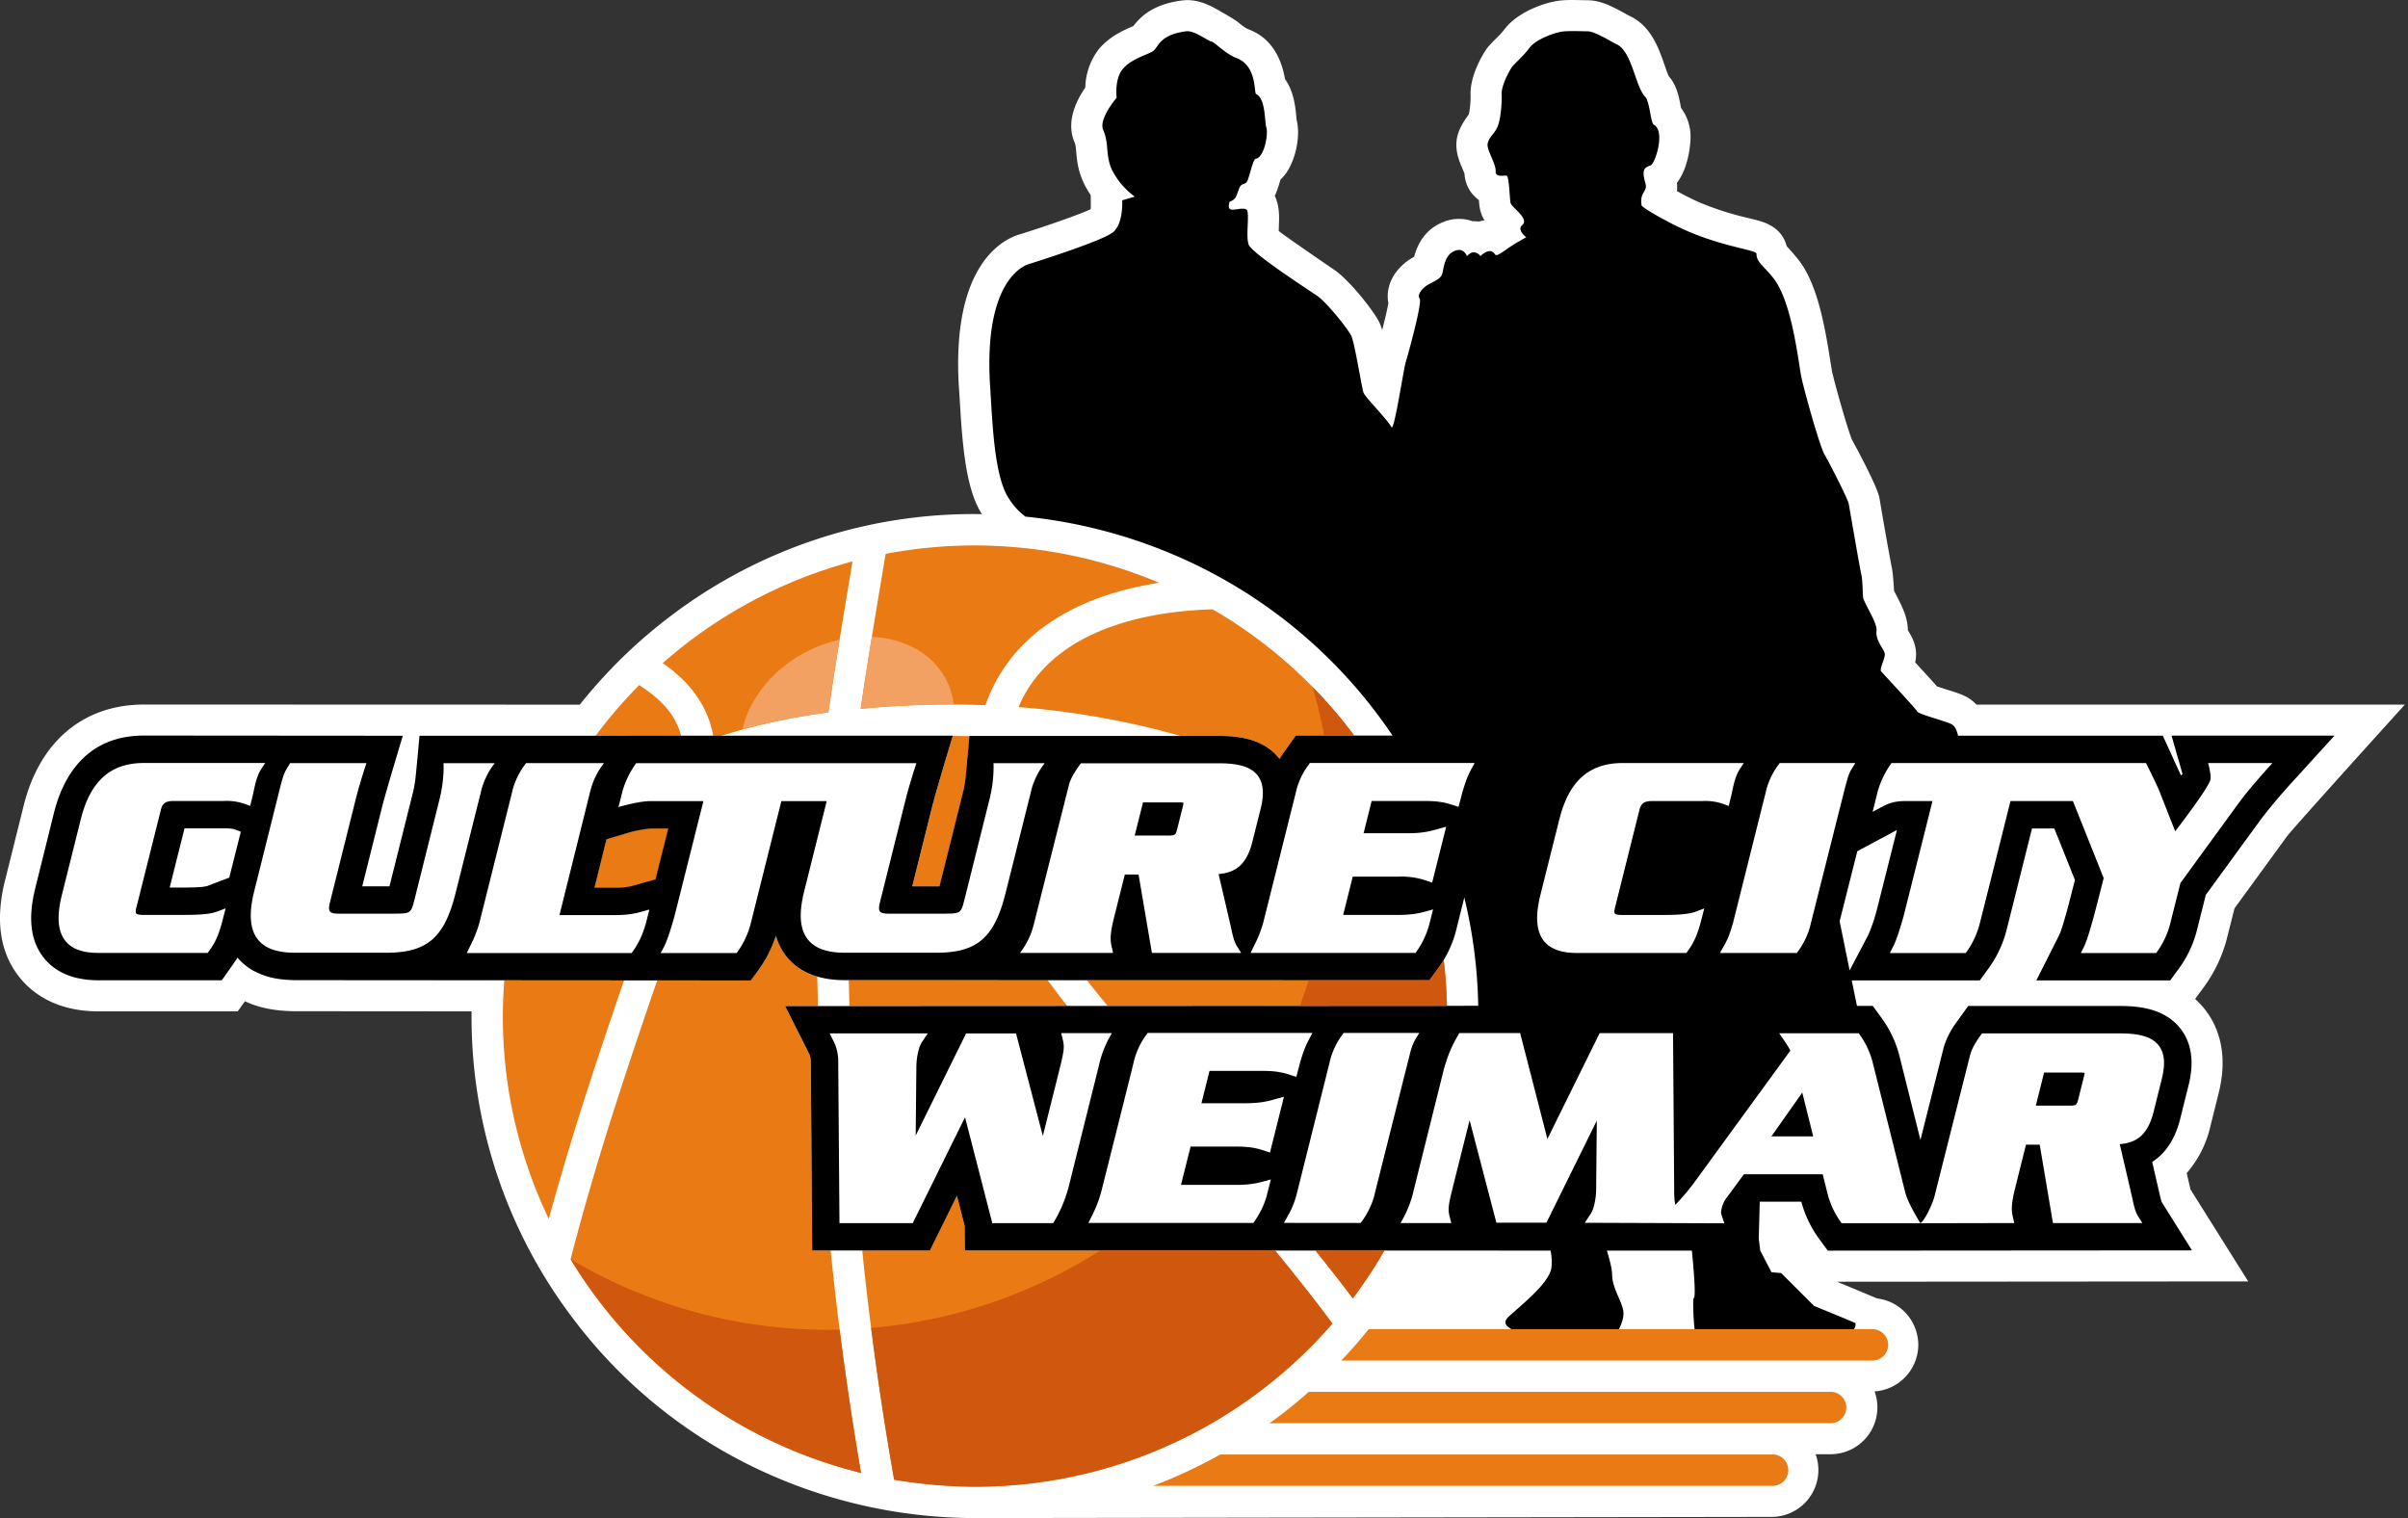 <?xml version="1.0" encoding="UTF-8"?>
<svg xmlns="http://www.w3.org/2000/svg" viewBox="0 0 368 232">
  <rect x="0" y="0" width="368" height="232" fill="#333333" stroke="none"/>
  <style>.st1{fill:#ea7a14}.st2{fill:#f2a162}.st3{fill:#cf570e}</style>
  <path d="M302.05 107.68c-.4-.42-.84-.78-1.32-1.07-.8-.46-1.78-.78-3.45-1.3l-1.26-.41c-.64-.73-1.65-1.84-3.33-3.66.08-.39.13-.8.13-1.25 0-1.57-.68-2.71-1.13-3.47l-.13-.23c.01-1.9-.9-3.65-1.77-5.35-.1-.2-.24-.45-.34-.67 0-.07-.13-2.71-.37-3.68a493.76 493.76 0 0 1-1.85-10.46c-.35-1.87-3.66-7.93-4.18-8.88-.6-1.34-2.64-8.49-3.08-10.53l-.26-1.6c-.79-5.05-1.82-10.76-4.2-14.49-.79-1.24-2.39-2.93-2.46-3-.3-1.23-1.2-2.9-3.73-3.73-.58-.2-1.25-.36-2.1-.57a46.26 46.26 0 0 1-7.25-2.29c-1.18-.5-2.56-1.2-3.7-1.84.04-.38.05-.8.01-1.26 1.98-2.58 2.07-6.65 2.07-6.7a7.3 7.3 0 0 0-1.45-4.75l-.02-.12c-.31-1.65-.64-3.35-1.84-4.7-.18-.35-.47-1.18-.66-1.75-.87-2.51-2.06-5.95-5.29-7.46-.14-.06-.5-.26-.78-.42-2.07-1.14-3.8-2-5.7-2L240.45 0c-.5 0-.99.01-1.5.04-2.5.12-7.03 1.74-9.05 4.46-.34.47-.87 1-1.34 1.46-.63.63-1.18 1.17-1.62 1.88-.71 1.13-2.35 4.07-2.2 6.85.03.76-.12 2.17-.27 2.8-.04.04-1.27 1.62-1.68 3.07-.62 2.14.18 4 .77 5.36l.25.6a5.28 5.28 0 0 0 2.2 4.05c.04.52.07.89.14 1.24.13.73.4 1.35.72 1.87-.3.04-.58.1-.85.18-.26-.04-.92-.06-.99-.05a5.94 5.94 0 0 0-2.06-.36c-.74 0-1.48.13-2.2.4-3.14 1.15-4.21 3.73-4.66 5.4-.36.2-.76.43-1.16.74-2.44 1.9-3.17 4.3-2.77 6.34-.16.91-.55 2.56-.95 4.11a7.37 7.37 0 0 0-.53-1.36c-1-1.89-4.61-6.35-6.7-7.78-.19-.13-7.6-5.19-8.58-6l.02-.73c.06-1.4.12-3.14-.63-4.63.37-.7.87-2.45.88-2.5.37-.34.73-.77 1.06-1.28 1.22-1.9 2.05-5.35 1.4-7.85l-.04-.46c-.13-1.4-.36-3.86-1.73-5.77-1.02-5.85-4.5-7.18-5.68-7.64-.38-.14-1-.65-1.45-1.01-.69-.56-2.66-1.65-2.75-1.7-1.17-.68-2.93-1.71-5.03-1.71-.28 0-.55.02-.81.05-4.22.55-6.18 2.24-7.46 3.92h-.01c-1.36.58-3.63 1.54-5.3 3.57a9.95 9.95 0 0 0-2.03 5.82c-1.44 2.08-2.98 5.32-1.63 8.4.14.31.18.7.24 1.44.13 1.39.3 3.28 1.53 5.48.22.39.45.76.68 1.1 0 0 .05 1.84 0 2.18-1.89.86-6.7 2.54-10.72 3.8-2.35.64-10.67 4.29-9.4 23.66.05.57.08 1.18.12 1.83.42 7.1.95 13.29 3.25 17.1l.13.2-1.13-.01a76.49 76.49 0 0 0-46.1 15.33 76.75 76.75 0 0 0-14.22 13.8l-66.58-.02c-9.25 0-15.95 5.6-18.4 15.4L.77 134.55c-1.51 6.03-.8 10.98 2.13 14.7 1.9 2.43 5.55 5.31 12.17 5.31h21.26l1.1-1.54c1.75.8 3.94 1.47 7.57 1.52h.05l27.02.02a76.15 76.15 0 0 0 15.34 46.73 76.09 76.09 0 0 0 27.72 22.9 77.87 77.87 0 0 0 33.92 7.81l121.69-.18a7.16 7.16 0 0 0 6.73-9.58h2.3a7.16 7.16 0 0 0 6.71-9.6 7.16 7.16 0 0 0 6.68-7.11 7.16 7.16 0 0 0-6.31-7.1s-4.76-2-6.12-2.55l62.85-.05-8.82-14.05-.58-2.5a16.45 16.45 0 0 0 3.62-7.16l1.27-5.09c1.58-6.31-.27-10.42-2.1-12.76a12.6 12.6 0 0 0-1.5-1.6l.03-.05 1.26-1.71a21.83 21.83 0 0 0 3.46-7.1l1.27-5 7.98-10.95c.88-1.22 18.05-20.18 18.05-20.18h-65.47z" style="fill:#fff"></path>
  <path class="st1" d="M126.6 108.87c.92-6.47 2.37-15.23 3.68-23.04v-.03a72.04 72.04 0 0 0-29 15.54c3.2 2.24 6.74 5.66 7.71 11.1h1.26a95.49 95.49 0 0 1 16.35-3.57M97.69 104.7a71.39 71.39 0 0 0-6.66 7.74h13.06c-.9-3.5-3.41-5.78-6.4-7.74M95.75 127.35l-3.05.91-1.84 7.4h3.1c1.3 0 2.05-.13 2.53-.24l3.69-1.03 1.95-7.77h-2.7c-.84 0-2.7.43-3.68.73M83.87 186.28c3.23-11.83 6.78-22.7 11.5-36.46h-18.3a71.41 71.41 0 0 0 6.8 36.46M195.5 115.92l.05.07a99 99 0 0 1 2.49-3.58h8.9l-.2-.27a71.82 71.82 0 0 0-21.42-19.02c-7 .19-18.81 1.67-25.8 9.04a19.69 19.69 0 0 0-3.87 5.9 126.5 126.5 0 0 1 24.74 4.4h5.94c2.77 0 6.75.36 9.17 3.46"></path>
  <path class="st1" d="M150.6 107.78a24.57 24.57 0 0 1 5.43-8.91c5.75-6.06 14.02-8.7 21.12-9.81a72.66 72.66 0 0 0-41.8-4.42c-1.31 7.8-2.83 16.86-3.82 23.68 6.6-.63 12.97-.79 19.08-.54M206.74 198.43a71.48 71.48 0 0 0 4.82-7.31h-10.53c2.14 2.65 4.18 5.25 5.71 7.3M218.44 149.81l-52.34-.01c1.01 1.3 2.07 2.6 3.18 3.93l51.84-.02c-.05-2.34-.2-4.69-.48-7.03-.32.54-.64 1.01-.94 1.41l-1.26 1.72zM147.41 187.33l-1.18-4.6-4.13 8.37h-10.33a483.7 483.7 0 0 0 4.88 35.04s6.73 1.07 12.4 1.07a72 72 0 0 0 43.23-14.37 72.1 72.1 0 0 0 11.35-10.55 276 276 0 0 0-8.77-11.18h-47.42l-.03-3.78zM139.42 135.45h4.16l3.6-14.35c.21-.9.36-2.04.36-2.04.14-1.23.59-6.2.62-6.56l-2.55-.04c-.17.55-2.55 8.41-3.14 10.79l-3.05 12.2zM160.11 149.8l-30.4-.01.1 3.96 33.3-.01a109.66 109.66 0 0 1-3-3.94M123.9 162.28a2.7 2.7 0 0 0-.36-1.45l-3.56-7.07H125l-.1-4.52a8.82 8.82 0 0 1-6.32-6.25c-.04.1-.6 1.85-1.45 3.35s-2.41 3.5-2.41 3.5l-14.27-.01-.36 1c-5.42 15.8-9.29 27.75-12.89 41.6a71.88 71.88 0 0 0 44.38 32.65 490.32 490.32 0 0 1-4.64-33.98h-2.83l-.21-28.82zM99.43 126.62c-.84 0-2.7.43-3.68.73l-3.05.92-1.84 7.4h3.1c1.3 0 2.05-.14 2.53-.25l3.69-1.03 1.95-7.77h-2.7z"></path>
  <path d="m174.68 122.63-1.27 5.06h5.06c1.1 0 1.2-.06 1.44-1.02l.84-3.36c.1-.37.1-.55.1-.63a3.58 3.58 0 0 0-.76-.05h-5.41zM317.62 167.95l.84-3.36c.1-.38.1-.56.1-.63a3.6 3.6 0 0 0-.76-.05h-5.41l-1.27 5.06h5.06c1.1 0 1.2-.07 1.44-1.02"></path>
  <path d="m342.22 122.6-9 12.35-1.61 6.4a12.84 12.84 0 0 1-2.1 4.3H318l.44-.88c.51-1.02 1.04-2.9 1.5-4.56.11-.37 1.05-4 1.55-6.02l-4.7-11.77h-9.54c-1.07 4.29-4.67 18.67-4.75 18.93a12.84 12.84 0 0 1-2.09 4.3h-11.6l.45-.89c.63-1.19 1.13-2.93 1.66-4.77 0 0 3.4-13.5 4.41-17.57h-4.07c-1.87 0-2.71.38-3.88 1.01l-1.2.64.78-3.13v-.02l.01-.02a14 14 0 0 1 2.1-4.29h38.89s1.76 3.5 2.1 4.43l2.36 6s5.23-6.74 5.4-7.97c.1-.82-.37-2.46-.37-2.46h9.83s-3.52 3.86-5.06 6m-56.68 20.22-2.87 5.47-1.53-7.51 2.7-10.7 6.06-3.25-3.04 12.07a26.1 26.1 0 0 1-1.32 3.92m-1.48 15.08a12.89 12.89 0 0 1 2.1 4.33l5.03 20.09c.53 1.83 2.3 4.61 2.3 4.61h-12.04a12.86 12.86 0 0 1-2.1-4.29l-.8-3.19h-12.04l-2.65 3.6c-.34.44-.58.94-.7 1.43-.2.8-.2.8.09 1.66l.27.8-21.33-.08.73-1.1c.3-.45.48-.72.7-1.58.2-.84.3-1.53.31-2.56l.1-10.37-7.7 15.6h-7.68v-.13l-4.06-15.53-2.57 10.26c-.78 3.1-.74 3.47-.42 4.71l.19.75h-7.76l.5-.9a16.2 16.2 0 0 0 1.5-4.05l4.6-18.45v-.04c.57-1.96 1.12-3.46 2.22-5.3l.17-.3h9.33v.14l4.13 16.04 7.95-16.1.04-.07h11.21v.13l.18 24.56c.02.61.08 1.11.17 1.55a38.12 38.12 0 0 0 2.72-3.18l14.86-20.39c-.3-.67-1.71-2.65-1.71-2.65h12.16zm9.72 28.75c.5-.52 1.64-2.78 1.92-4.08l1.71-6.8 3.66-14.5c.31-1.15.85-1.9 1.29-2.61l.54-.74h21.14c3.06 0 4.86.57 5.86 1.84.9 1.14 1.05 2.8.48 5.1l-1.27 5.09c-1.02 4.06-3.18 4.7-5.16 4.9 0 0 1.83 7.82 1.91 8.22.25 1.16.45 2.08.87 2.75l.67 1.08h-13.66l-2.02-11.98h-2.1l-1.67 6.7c-.65 2.58-.54 3.5-.32 4.42l.2.86-14.34.03.3-.28m-85.67-.01-.18.24H196.2l.52-.9a13.7 13.7 0 0 0 1.5-3.71l5.02-20.09v-.04a11.47 11.47 0 0 1 1.92-4.04l.18-.25h11.56l-.56.91a8.8 8.8 0 0 0-.92 2.5c-.1.35-5.32 21.12-5.36 21.3-.3 1.3-1.01 2.82-1.93 4.08m-14.5-4.05a12.86 12.86 0 0 1-2.1 4.3h-25.2l.6-1.23c.38-.77.86-1.73 1.33-3.4.1-.37 4.95-19.7 5.03-20.08v-.02l.01-.02a11.43 11.43 0 0 1 1.91-4.04l.18-.25h25.18l-.47.88c-.56 1.05-.88 1.8-1.44 3.73l-.55 2.1-.67-.21c-1.02-.34-2.07-.7-4.4-.7h-8.2l-1.23 4.94h6.8c2.3 0 3.53-.35 4.73-.69l1.08-.3-2.14 8.53-.68-.23c-1.01-.33-2.06-.68-4.35-.68h-7.1l-1.47 5.85h8.47c2.11 0 3.31-.29 4.27-.56l1-.28-.6 2.36m-30.28-1.3-.01.02a20.4 20.4 0 0 1-2.2 5.3l-.18.3h-9.34v-.14l-4.13-16.04-7.95 16.1-.03.08h-11.21v-.14l-.19-24.56a6.76 6.76 0 0 0-.8-3.27l-.41-.82-.1-.2h14.99l-.14.22-.59.88c-.3.45-.48.72-.7 1.59-.2.84-.3 1.53-.31 2.56l-.1 10.36 7.66-15.52.03-.08H155.31v.13l4.06 15.53 2.57-10.26c.77-3.1.73-3.47.42-4.7l-.19-.75h7.75l-.5.89a16.24 16.24 0 0 0-1.48 4.06l-4.6 18.44-.01.02zm72.08-44.58 2.88-11.48c1.47-5.89 4.55-8.63 9.7-8.63h18.5l-.62.93c-.66 1-.96 2.42-1.22 3.69-.1.47-.47 1.95-.47 1.95l-.62-.24a8.36 8.36 0 0 0-3.42-.52h-7.64c-1.21 0-1.7.33-1.96 1.33l-3.76 15.04c-.1.4-.1.69 0 .81.06.09.3.23 1.06.23h6.02c3.37 0 4.46-.19 5.5-.59l1.08-.41-.4 1.57c-.65 2.6-1.26 3.76-2.16 5l-.18.24h-16.68c-2.45 0-4.12-.61-5.11-1.87-1.15-1.47-1.31-3.78-.5-7.05m34.46-15.78v-.04a11.43 11.43 0 0 1 1.92-4.04l.18-.25h11.55l-.55.91c-.44.7-.6 1.34-.92 2.5-.1.35-5.33 21.12-5.37 21.3-.29 1.3-1 2.82-1.92 4.08l-.18.24h-11.75l.51-.9c.65-1.12.94-1.79 1.5-3.71l5.03-20.09m-45-3.46c-.55 1.04-.87 1.8-1.43 3.73l-.55 2.1-.68-.22c-1.01-.33-2.06-.68-4.4-.68h-8.2l-1.23 4.93h6.8c2.3 0 3.54-.35 4.74-.7l1.08-.3-2.14 8.54-.68-.23a11.77 11.77 0 0 0-4.36-.68h-7.1l-1.46 5.85h8.47c2.11 0 3.31-.29 4.27-.56l1-.28-.6 2.36a12.84 12.84 0 0 1-2.09 4.29h-25.2l.6-1.23c.38-.76.85-1.72 1.33-3.39l5.03-20.08v-.04a11.45 11.45 0 0 1 1.92-4.04l.18-.25h25.18l-.47.88zm-48.84 28.15L174 133.65h-2.1l-1.68 6.7c-.64 2.59-.53 3.5-.31 4.42l.2.86h-14.23l.18-.25a11.6 11.6 0 0 0 1.92-4.08l1.71-6.8 3.66-14.5c.31-1.15.85-1.9 1.29-2.6l.54-.75h21.14c3.05 0 4.86.57 5.86 1.84.9 1.14 1.05 2.81.48 5.1l-1.28 5.1c-1.01 4.06-3.17 4.68-5.15 4.89 0 0 1.83 7.82 1.91 8.22.25 1.16.45 2.08.87 2.76l.67 1.07h-13.66zm-32.91-.03H129.1c-2.72 0-4.58-.67-5.66-2.05-1.21-1.55-1.39-3.95-.54-7.35l3.44-13.77h-6.93l-4.74 18.94a12.87 12.87 0 0 1-2.1 4.28h-11.6l.46-.87c.62-1.2 1.12-2.93 1.65-4.77l4.42-17.58h-8.08c-1.87 0-4.9.91-4.9.91l.6-2.38.01-.05c.55-1.9 1.4-3.31 2.1-4.28h42.82s-1.01 3-1.66 5.6l-3.92 15.69c-.22.86-.12 1.22 0 1.38.13.15.45.33 1.3.33h8.48c2.6 0 2.62-.08 3.16-2.22l3.82-15.3c.76-3.02.6-5.48.6-5.48h7.82l-.16.22a11.43 11.43 0 0 0-1.92 4.04v.04l-3.91 15.61c-1.7 6.78-4.36 9.06-10.55 9.06m-46.63-10.18c-.48.11-1.22.24-2.53.24h-3.1l1.84-7.4 3.05-.91a18 18 0 0 1 3.68-.73h2.7l-1.95 7.77-3.69 1.03m2.14 5.95a12.86 12.86 0 0 1-2.09 4.28h-25.2l.6-1.22c.38-.77.85-1.73 1.33-3.39l5.03-20.09v-.04a11.42 11.42 0 0 1 1.92-4.04l.18-.25H92.3l-.18.25a11.44 11.44 0 0 0-1.91 4.04v.02l-.01.02-4.7 18.9h8.47c1.59 0 2.66-.17 3.5-.36l1.77-.49-.6 2.37m-39.56 4.23H45.05c-2.73 0-4.58-.67-5.66-2.05-1.21-1.55-1.39-3.95-.54-7.35l4.05-16.22c.32-1.15.49-1.79.92-2.5l.53-.86H56s-1.01 3.01-1.66 5.61l-3.92 15.69c-.22.86-.12 1.22 0 1.38.12.15.45.33 1.3.33h8.48c2.6 0 2.62-.08 3.16-2.22l3.82-15.3c.76-3.02.6-5.48.6-5.48h7.82l-.16.22a11.46 11.46 0 0 0-1.92 4.04v.04l-3.91 15.61c-1.7 6.78-4.36 9.06-10.56 9.06m-21.45-22.67a8.36 8.36 0 0 0-3.42-.52h-7.64c-1.21 0-1.7.33-1.95 1.33l-3.77 15.04c-.1.4-.1.69 0 .8.06.1.3.24 1.06.24h6.03c3.36 0 4.45-.19 5.49-.59l1.08-.41-.4 1.57c-.64 2.6-1.26 3.76-2.16 5l-.18.24H15.07c-2.45 0-4.12-.61-5.1-1.87-1.16-1.47-1.32-3.78-.5-7.05l2.87-11.48c1.47-5.89 4.55-8.63 9.7-8.63h18.49l-.61.93c-.66.99-.95 2.42-1.22 3.69-.1.47-.46 1.95-.46 1.95l-.63-.24zm-2.56 11.19-3.15 1.2c-.32.13-.81.32-3.98.32h-1.98l2.27-9.05h5.98c1.28 0 1.54.1 1.91.24l.63.24.08.04-1.76 7zm296.82-21.7s1.64 5.7 1.68 5.88c-.02.03-.23.18-.24.2l-2.77-6.07h-31.3c-.14-.8-.53-1.49-.91-1.71-.85-.5-5.1-1.55-5.31-1.98-.21-.42-5.24-5.79-5.53-6.14-.28-.35.57-1.9.57-2.61 0-.7-1.49-2.05-1.27-3.6.16-1.2-1.99-4.3-2.06-5.15-.07-.85-.07-2.68-.28-3.53s-1.7-9.52-1.91-10.73c-.13-.72-2.9-6.14-3.68-7.48-.78-1.34-3.12-9.81-3.54-11.79-.43-1.97-1.29-10.54-3.83-14.53-1.34-2.12-3.11-2.97-3.04-4.38.03-.6-4.68-.99-10.34-3.39-2.91-1.23-7.16-3.67-7.22-4.02-.36-2.12 1-2 .56-3.46-.7-2.4.17-2.34.85-2.68.68-.34 2.27-5.22.43-6.21-.44-.24-.63-3.6-1.28-4.24-1.55-1.55-1.98-6.91-4.39-8.04-1.03-.49-3.32-1.98-4.46-1.98-1.13 0-1.98-.07-3.4 0-1.41.07-4.46 1.2-5.45 2.54s-2.4 2.47-2.76 3.04c-.35.56-1.56 2.68-1.49 4.09.07 1.41-.2 4.1-.7 5.08-.5.99-1.14 1.34-1.42 2.33s1.27 3.1 1.2 4.3c-.06 1.05 1.35.57 1.7.71.36.14.43 3.32.57 4.1.14.77 2.99 2.44 1.77 3.45-.85.7.64 1.84.64 1.84s-1.85 1-2.9 1.76c-2.27 1.63-1.56.78-2.34.43-.78-.36-1.77.7-1.77.7s-.14-.35-.78-.56c-.64-.21-1.28.56-1.28.56s-.42-1.34-1.77-.84c-1.91.7-1.7 3.1-2.12 3.8-.44.74-1.77 1.14-2.4 1.63-.65.5-1.35 1.34-.93 1.9.43.57-1.77 8.54-2.12 9.67-.36 1.13-1.77 10.73-2.2 9.96-.67-1.22-3.96-4.52-4.25-5.23-.28-.7-1.36-7.71-1.9-8.75-.72-1.34-3.83-5.15-5.18-6.07-1.34-.92-9.98-6.5-10.48-7.83-.5-1.34.22-5.01-.35-5.37-.57-.35-1.8.14-2.34 0-.56-.14-.28-.84-.28-1.05 0-.22.35-.15.78-.57.42-.42.42-.92.78-1.7.35-.77.78-.42 1.13-.91.35-.5.92-3.48 1.35-3.53 1.27-.14 1.98-3.74 1.62-4.8-.27-.83-.07-4.38-1.55-5.08-.36-.17.16-4.3-2.98-5.5-1.84-.71-3.25-2.4-3.9-2.55-.63-.14-2.55-1.71-3.82-1.55-4.31.57-4.17 2.54-5.16 3.1-1 .57-3.26 1.14-4.54 2.69-1.28 1.56-.92 4.37-.92 4.37s-2.8 3.24-2.05 4.94c1 2.26.21 4.1 1.56 6.5a11.52 11.52 0 0 0 3.26 3.67l-1.92.56s.22 3.67-1.48 4.94c-1.87 1.4-12.75 4.8-12.75 4.8s-7.08 1.55-5.95 18.78c.33 5 .57 13.26 2.7 16.8.92 1.53 1.89 2.41 2.68 3.02a77.81 77.81 0 0 1 26.15 7.41 76.1 76.1 0 0 1 29.96 26.05h-14.78s-2.16 3-2.49 3.58l-.05-.07c-2.42-3.1-6.4-3.45-9.17-3.45h-38.17s-.47 5.31-.62 6.6c0 0-.14 1.13-.37 2.03l-3.59 14.35h-4.16l3.05-12.2c.62-2.46 3.15-10.82 3.15-10.82l-81.5.01s-.48 5.34-.63 6.62c0 0-.14 1.14-.37 2.04l-3.59 14.35h-4.16l3.05-12.2c.62-2.46 3.15-10.81 3.15-10.81l-39.54-.03c-8.94 0-12.42 6.42-13.77 11.8L5.4 135.7c-1.15 4.6-.74 8.08 1.26 10.63 1.81 2.31 4.65 3.48 8.42 3.48h18.81s2.12-2.95 2.41-3.46a8.74 8.74 0 0 0 2.59 2.09h.02c1.23.62 2.82 1.3 6.16 1.35l69.66.05s1.56-2 2.4-3.5c.85-1.5 1.42-3.26 1.45-3.35a8.82 8.82 0 0 0 1.57 3.13c1.9 2.44 4.93 3.67 8.97 3.67l89.33.02 1.26-1.72a17 17 0 0 0 2.74-5.6l1.33-5.33c1.33 5.45 2.03 11 2.13 16.55l-105.92.05 3.56 7.07c.22.44.34.68.36 1.45l.21 28.82h17.99l4.13-8.36 1.18 4.59.03 3.77 89.53.02c.19 1.18.24 2.23.04 2.95-.69 2.5-5.14 5.84-6.6 7.29-.76.76-.06 1.32-.06 1.32l.6.45h16.45c.38-.75.83-1.9.66-2.85-.29-1.55-1.7-3.53-1.7-5.5 0-.92-.47-2.59-.8-3.66h12.99c.1 1.04.72 7.27.27 7.26-.14-.01-.05 3.22.15 4.75h24.32a1 1 0 0 0 .24-.94c-2.34-1-6.3-2.61-6.3-2.61l-5.03-5.02-1.49-.14-1.71-3.3-.23-1.8.15-5.67h6.36l.04.16a16.97 16.97 0 0 0 2.74 5.6l1.26 1.72 55.66-.04-4.65-7.42c-.1-.24-1.43-6.1-1.43-6.1 1.7-1.09 3.4-3.05 4.28-6.6l1.27-5.09c.9-3.57.48-6.5-1.24-8.69-2.42-3.09-6.4-3.45-9.17-3.45h-23.26l-2.17 3.01c-.46.74-1.16 1.85-1.6 3.43l-3.53 14.03-3.28-13.12a17.08 17.08 0 0 0-2.75-5.64l-1.25-1.72h-2.42l-.8-3.9h19.57l1.25-1.72a17 17 0 0 0 2.74-5.6c.1-.33 2.61-10.4 3.99-15.9h3.41l3.15 7.87c-.5 1.97-1.1 4.32-1.19 4.6-.35 1.26-.88 3.15-1.21 3.82l-3.5 6.93h20.46l1.26-1.72a17 17 0 0 0 2.73-5.6c.05-.15 1.01-4 1.45-5.75l8.53-11.7a89.23 89.23 0 0 1 4.77-5.64l6.37-7h-24.9z"></path>
  <path d="m277.1 173.67-1.67-6.7-4.72 6.7h6.4z"></path>
  <path class="st2" d="M145.75 107.67a11.11 11.11 0 0 0-1.22-3.92c-2.12-3.97-6.4-6.2-11.29-6.43a693 693 0 0 0-1.7 11c4.87-.46 9.6-.67 14.2-.65M128.3 97.76c-1.74.4-3.5 1.02-5.2 1.92-5.16 2.72-8.6 7.2-9.63 11.8 4.16-1.13 8.5-2 13.13-2.6.46-3.27 1.06-7.1 1.7-11.12"></path>
  <path class="st3" d="M200.6 104.99a76.5 76.5 0 0 1 1.76 7.42h4.6a71.1 71.1 0 0 0-6.36-7.42M133.13 202.94c1 7.78 2.16 15.55 3.52 23.2a72.29 72.29 0 0 0 66.96-23.87c-2-2.78-5.45-7.12-8.75-11.16h-26.71a77.36 77.36 0 0 1-35.02 11.83M87.21 192.45a71.77 71.77 0 0 0 18.5 20.39 72.03 72.03 0 0 0 25.88 12.26 484.8 484.8 0 0 1-3.27-21.9 76.86 76.86 0 0 1-41.1-10.75M206.74 198.42a72.67 72.67 0 0 0 4.83-7.3h-10.53c2.13 2.64 4.16 5.24 5.7 7.3M220.63 146.7c-.32.54-.64 1-.93 1.4l-1.26 1.71h-18.43a74.9 74.9 0 0 1-1.36 3.91l22.48-.01a72.22 72.22 0 0 0-.5-7"></path>
  <path class="st1" d="M270.74 227.07a2.4 2.4 0 1 0 0-4.79h-84.25a76.47 76.47 0 0 1-10.25 4.79h94.5zM194 217.5h85.76a2.4 2.4 0 1 0 0-4.8h-79.74a77.69 77.69 0 0 1-4.86 3.97l-1.15.82M286 203.13h-76.83a76.25 76.25 0 0 1-4.19 4.79H286a2.4 2.4 0 1 0 0-4.79"></path>
</svg>
